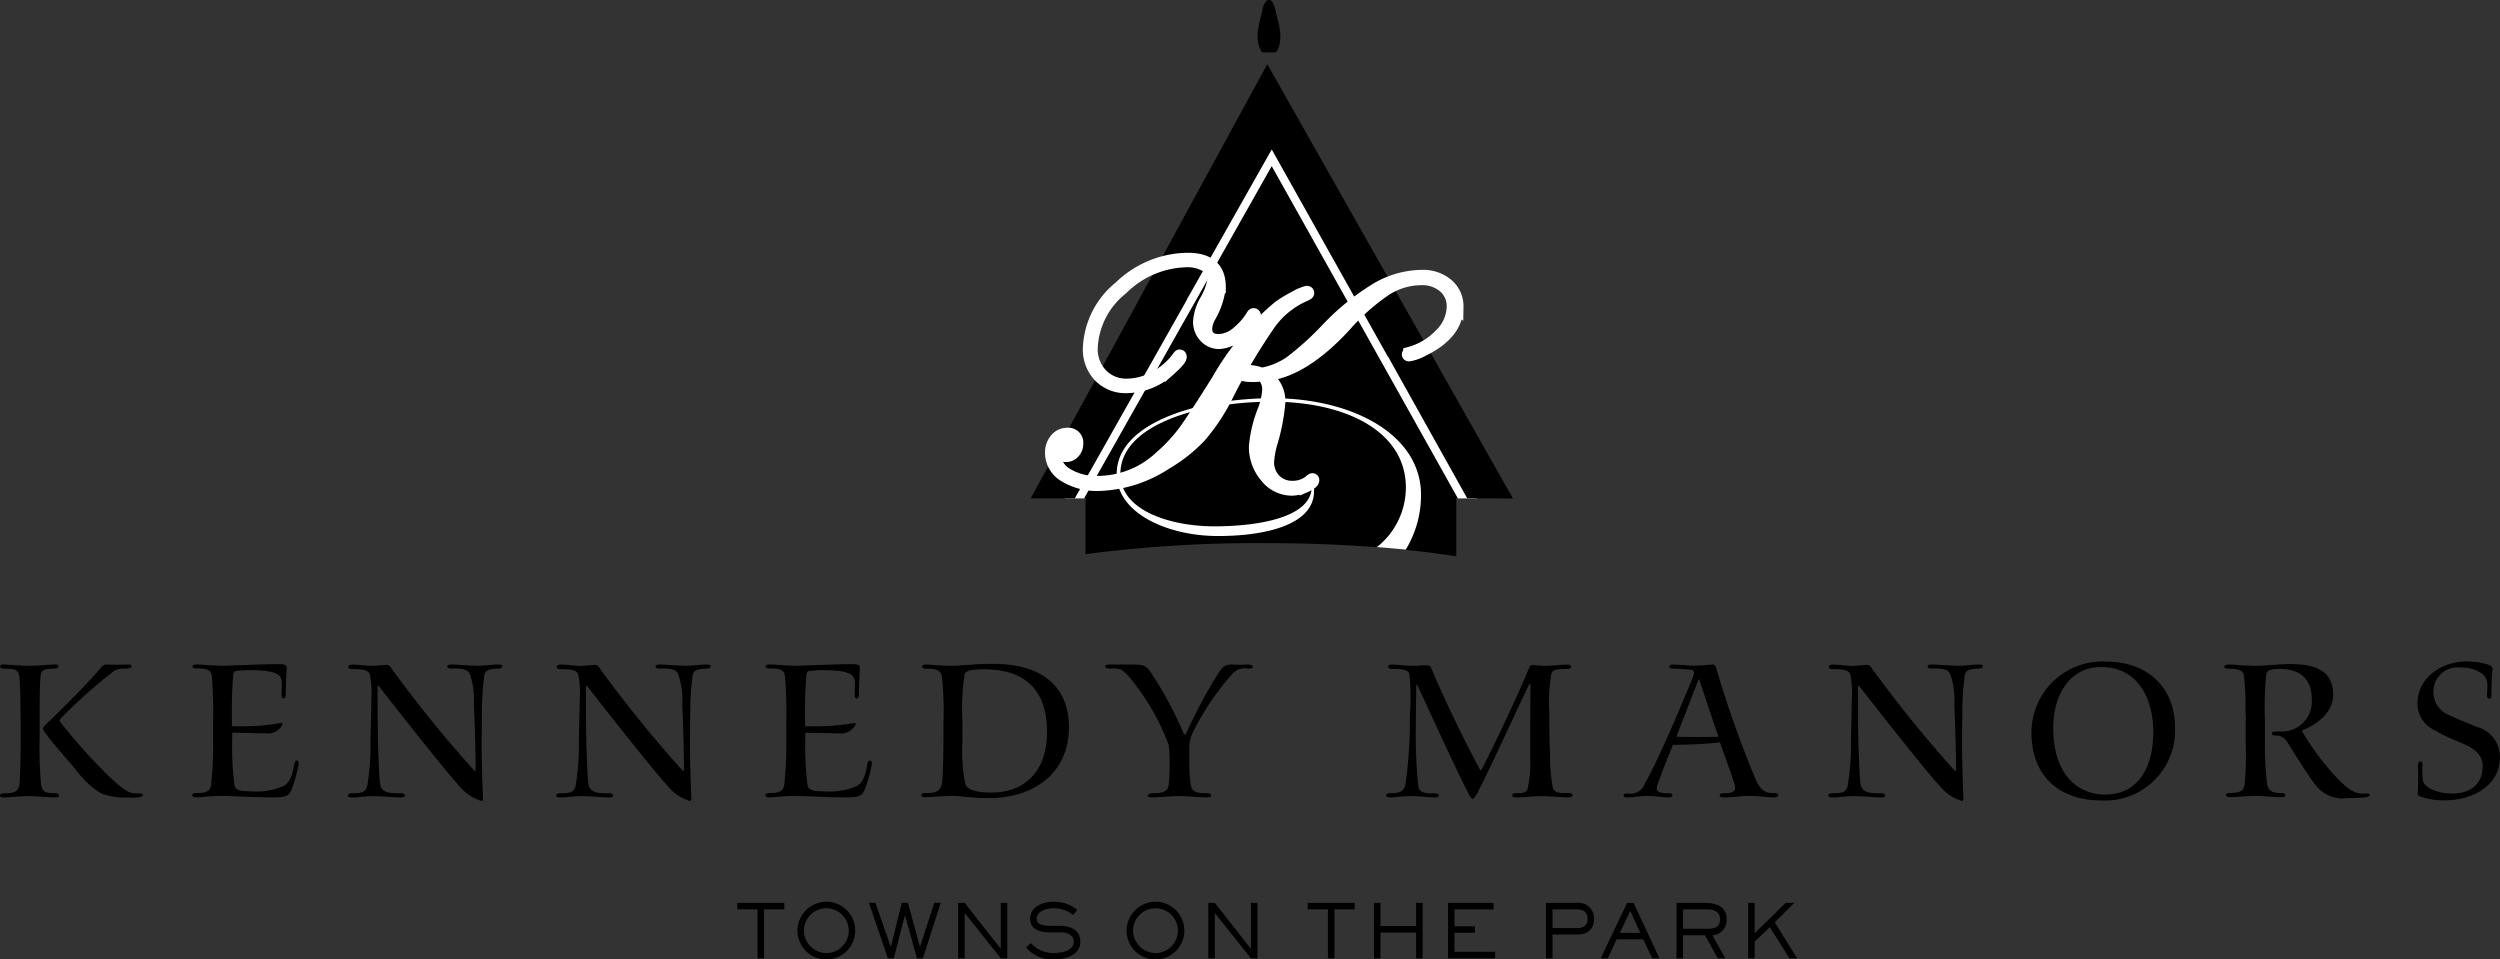 <svg id="Component_3_1" data-name="Component 3 – 1" xmlns="http://www.w3.org/2000/svg" width="208.445" height="80" viewBox="0 0 208.445 80">
  <rect x="0" y="0" width="208.445" height="80" fill="#333333" stroke="none"/>
  <path id="Path_6596" data-name="Path 6596" d="M212.77,85.75" transform="translate(-93.804 -39.124)" fill="#d8238f"/>
  <path id="Path_6597" data-name="Path 6597" d="M183.862,68.728l-.691.257.017.217a1.787,1.787,0,0,1-.508,1.392c-1.039,1.113-3.772,1.775-7.3,1.775-3.635,0-7.545-1.273-7.545-4.075,0-3.755,6.2-5.724,12.321-5.724,6.614,0,10.889,2.694,10.889,6.865a6.035,6.035,0,0,1-2.328,4.742l-.228.194c.942.068,2.163.177,3.162.274a9.034,9.034,0,0,0,1.238-5.051V69.55c-.4-5.4-6.843-7.87-12.658-7.87-6.609,0-13.3,2.271-13.3,6.609,0,3.464,4.377,5.4,8.492,5.473h.274c2.157,0,6.009-.28,7.6-2.174a2.948,2.948,0,0,0,.628-2.517Z" transform="translate(-74.124 -28.791)" fill="#fff"/>
  <path id="Path_6598" data-name="Path 6598" d="M177.146,23.01,159.9,53.747h2.42c3.772-6.683,14.353-22.759,14.827-23.6.485.867,11.42,17.731,14.7,23.6h2.42Z" transform="translate(-71.106 -12.189)" fill="#fff"/>
  <path id="Path_6599" data-name="Path 6599" d="M189.6,8.4c.725-1.147.114-2.614-.137-3.784-.108-.228-.223-.7-.639-.531a1.367,1.367,0,0,0-.36.7c-.251,1.193-.776,2.5-.057,3.618A8.32,8.32,0,0,0,189.6,8.4Z" transform="translate(-83.188 -4.049)"/>
  <path id="Path_6600" data-name="Path 6600" d="M191.971,74.09c.354-1.918-1.661-2.751-5.051-2.751,2.477-.365,6.049.263,5.336,3.036" transform="translate(-82.706 -32.897)" fill="#fff"/>
  <path id="Path_6601" data-name="Path 6601" d="M162.69,56.027h.126v4.645a110.517,110.517,0,0,1,14.9-.919c3.327,0,6.494.12,9.376.342a6.33,6.33,0,0,0,2.431-4.971c0-4.645-4.925-7.162-11.186-7.162-5.872,0-12.618,1.86-12.618,6.021,0,3.065,4.189,4.371,7.841,4.371,3.5,0,8.3-.691,8.11-3.481l.148-.057c.616,3.515-4.32,4.389-8.207,4.343-4.012-.063-8.2-1.9-8.2-5.176,0-4.286,6.871-6.312,13-6.312,6.283,0,12,2.734,12.361,7.6v.023a8.694,8.694,0,0,1-1.273,5.022c1.518.154,2.933.331,4.229.536V56.033h.137c-3.287-5.867-15.038-26.84-15.529-27.713C177.865,29.153,166.462,49.344,162.69,56.027Z" transform="translate(-72.304 -14.469)"/>
  <path id="Path_6602" data-name="Path 6602" d="M195.1,49.636l-8.132-14.381h0L174.619,13.42,154.89,49.63h3.675l4.566-8.087h0l4.805-8.515c-.006,0-.011.006-.017.006l7.071-12.5,9.685,17.281c.006-.006.011-.011.011-.017l6.6,11.819Z" transform="translate(-68.955 -8.072)"/>
  <g id="Group_635" data-name="Group 635" transform="translate(0 55.146)">
    <path id="Path_6603" data-name="Path 6603" d="M6.022,105.872c0-2.06-.034-3.059-.091-3.652-.034-.542-.234-.742-1.193-.742-.217,0-.417-.034-.417-.166s.091-.183.274-.183c.308,0,1.467.108,2.1.108.942,0,1.809-.108,2.169-.108.234,0,.325.034.325.166,0,.108-.108.183-.4.183-.925,0-1.067.183-1.1.668-.074.867-.074,1.9-.074,3.727v1.358a33.877,33.877,0,0,0,.108,3.8c.074.633.251.833,1.159.833.217,0,.342.074.342.183,0,.143-.126.166-.36.166-.651,0-1.558-.108-2.134-.108-.651,0-1.7.108-2.077.108-.2,0-.342-.034-.342-.143,0-.126.126-.2.382-.2.942,0,1.193-.217,1.25-.85.034-.508.091-1.666.091-3.961v-1.187Zm7.105-4.737c.234,0,.633.017.776.017.165,0,.925-.017,1.141-.017.166,0,.234.057.234.143,0,.126-.166.2-.668.2a1.352,1.352,0,0,0-.942.308,43.64,43.64,0,0,0-4.286,3.835.22.22,0,0,0-.057.291,46.53,46.53,0,0,0,4.195,4.668c1.358,1.233,1.626,1.318,2.4,1.3.2,0,.291.051.291.143,0,.166-.342.234-1.427.2a4.952,4.952,0,0,1-2.1-.382,7.445,7.445,0,0,1-2.077-1.975c-.925-1.084-1.918-2.186-2.551-3.076a1.014,1.014,0,0,1-.166-.291c0-.074.034-.183.274-.4,1.033-.976,3.236-3.145,4.594-4.737A.562.562,0,0,1,13.127,101.136Z" transform="translate(-4.31 -100.873)"/>
    <path id="Path_6604" data-name="Path 6604" d="M34.141,105.727a35.836,35.836,0,0,0-.108-3.618c-.057-.468-.274-.668-1.193-.668-.251,0-.417-.017-.417-.166,0-.126.126-.165.382-.165.234,0,.6.034.993.057s.816.051,1.119.051c.491,0,1.318-.051,2.226-.074.925-.034,1.883-.074,2.6-.057.491,0,.542.126.525.417-.034.633-.074,1.558-.074,2.077,0,.2-.057.36-.166.36s-.183-.074-.183-.274c0-.234.017-.725.017-1.033,0-.708-.491-1.05-2.711-1.05a7.8,7.8,0,0,0-.976.057c-.234,0-.325.074-.36.308a38.412,38.412,0,0,0-.108,3.869v.434A19.6,19.6,0,0,0,39.745,106c.166-.051.217.034.166.126a1.327,1.327,0,0,1-1.341.725c-.508,0-1.119-.017-1.644-.034-.525,0-.976-.017-1.193-.017v.342a25.907,25.907,0,0,0,.183,4.035c.091.4.417.508,1.375.508A5.669,5.669,0,0,0,40,111.251c.491-.274.708-.742.9-1.826.034-.217.126-.308.234-.308s.126.108.143.274a12.253,12.253,0,0,1-.559,2.06c-.234.616-.468.742-1.626.742-1.392,0-3.652-.126-4.235-.126-.793,0-1.644.108-2.1.126-.234,0-.36-.051-.36-.183s.126-.183.434-.183c.742,0,1.067-.165,1.141-.685a32.114,32.114,0,0,0,.166-3.886Z" transform="translate(-16.369 -100.853)"/>
    <path id="Path_6605" data-name="Path 6605" d="M57.617,103.8c0,1.284,0,2.893.034,3.943.034.942.074,2.751.183,3.4.143.559.468.742,1.666.725.274,0,.382.051.382.183s-.126.166-.382.166c-.491,0-1.427-.108-2.209-.108-.725,0-1.341.108-1.718.108-.325,0-.434-.034-.434-.166s.143-.183.36-.183c.816,0,1.1-.091,1.25-.6a20.54,20.54,0,0,0,.274-3.687c.017-1.033.074-2.893.074-3.561a8.47,8.47,0,0,0-.108-1.992c-.108-.451-.616-.508-1.392-.508-.274,0-.417-.034-.417-.183,0-.166.166-.2.342-.2a5.407,5.407,0,0,1,.776.057c.274.017.542.051.776.051.542,0,1.05-.091,1.284-.074a.343.343,0,0,1,.325.166,104.29,104.29,0,0,0,6.98,8.629c.051.051.126.074.126-.057,0-1.575-.074-3.835-.143-5.41a6.845,6.845,0,0,0-.342-2.585c-.217-.4-.633-.451-1.467-.451-.274,0-.417-.017-.417-.166,0-.126.165-.166.417-.166.36,0,1.575.108,2.169.108.508,0,1.21-.108,1.666-.108.251,0,.342.034.342.143,0,.143-.126.183-.342.2-.85.034-1.05.143-1.159.559a24.355,24.355,0,0,0-.2,3.219c-.017.793-.034,2.619-.017,3.527.034,1.535.074,2.751.108,3.51,0,.126-.034.217-.143.217a3.8,3.8,0,0,1-1.592-.976c-1.318-1.392-5.827-7.145-6.928-8.572-.074-.091-.126-.074-.126,0v.839Z" transform="translate(-26.132 -100.873)"/>
    <path id="Path_6606" data-name="Path 6606" d="M88.057,103.8c0,1.284,0,2.893.034,3.943.034.942.074,2.751.183,3.4.143.559.468.742,1.666.725.274,0,.382.051.382.183s-.126.166-.382.166c-.491,0-1.427-.108-2.209-.108-.725,0-1.341.108-1.718.108-.325,0-.434-.034-.434-.166s.143-.183.36-.183c.816,0,1.1-.091,1.25-.6a20.541,20.541,0,0,0,.274-3.687c.017-1.033.074-2.893.074-3.561a8.47,8.47,0,0,0-.108-1.992c-.108-.451-.616-.508-1.392-.508-.274,0-.417-.034-.417-.183,0-.166.166-.2.342-.2a5.407,5.407,0,0,1,.776.057c.274.017.542.051.776.051.542,0,1.05-.091,1.284-.074a.343.343,0,0,1,.325.166,104.294,104.294,0,0,0,6.98,8.629c.051.051.126.074.126-.057,0-1.575-.074-3.835-.143-5.41a6.845,6.845,0,0,0-.342-2.585c-.217-.4-.633-.451-1.467-.451-.274,0-.417-.017-.417-.166,0-.126.166-.166.417-.166.36,0,1.575.108,2.169.108.508,0,1.21-.108,1.666-.108.251,0,.342.034.342.143,0,.143-.126.183-.342.2-.85.034-1.05.143-1.159.559a24.355,24.355,0,0,0-.2,3.219c-.017.793-.034,2.619-.017,3.527.034,1.535.074,2.751.108,3.51,0,.126-.034.217-.143.217a3.8,3.8,0,0,1-1.592-.976c-1.318-1.392-5.827-7.145-6.928-8.572-.074-.091-.126-.074-.126,0v.839Z" transform="translate(-39.2 -100.873)"/>
    <path id="Path_6607" data-name="Path 6607" d="M117.881,105.727a35.842,35.842,0,0,0-.108-3.618c-.057-.468-.274-.668-1.193-.668-.251,0-.417-.017-.417-.166,0-.126.126-.165.382-.165.234,0,.6.034.993.057s.816.051,1.119.051c.491,0,1.318-.051,2.226-.074.925-.034,1.883-.074,2.6-.057.491,0,.542.126.525.417-.034.633-.074,1.558-.074,2.077,0,.2-.057.36-.165.36s-.183-.074-.183-.274c0-.234.017-.725.017-1.033,0-.708-.491-1.05-2.711-1.05a7.8,7.8,0,0,0-.976.057c-.234,0-.325.074-.36.308a38.412,38.412,0,0,0-.108,3.869v.434a19.6,19.6,0,0,0,4.035-.251c.165-.051.217.034.165.126a1.327,1.327,0,0,1-1.341.725c-.508,0-1.119-.017-1.644-.034-.525,0-.976-.017-1.193-.017v.342a25.909,25.909,0,0,0,.183,4.035c.091.4.417.508,1.375.508a5.669,5.669,0,0,0,2.711-.434c.491-.274.708-.742.9-1.826.034-.217.126-.308.234-.308s.126.108.143.274a12.253,12.253,0,0,1-.559,2.06c-.234.616-.468.742-1.626.742-1.392,0-3.652-.126-4.235-.126-.793,0-1.644.108-2.1.126-.234,0-.36-.051-.36-.183s.126-.183.434-.183c.742,0,1.067-.165,1.141-.685a32.119,32.119,0,0,0,.165-3.886Z" transform="translate(-52.32 -100.853)"/>
    <path id="Path_6608" data-name="Path 6608" d="M140.769,105.857a26.858,26.858,0,0,0-.143-3.778c-.091-.491-.451-.633-1.21-.633-.274,0-.434-.034-.434-.183,0-.126.143-.166.36-.166a8.138,8.138,0,0,1,.85.057c.36.017.793.051,1.21.051.468,0,1.01-.051,1.609-.091.616-.057,1.267-.074,1.935-.074,3.635,0,6.278,1.575,6.278,5.279,0,3.869-2.968,5.912-6.654,5.912a15.884,15.884,0,0,1-1.792-.091c-.491-.034-.9-.091-1.267-.091-.274,0-.725.017-1.159.051-.434.017-.85.057-1.05.057-.274,0-.382-.034-.382-.183,0-.108.126-.165.325-.165.959.017,1.267-.183,1.392-.816.108-.576.126-3.093.126-4.143v-.993Zm1.575,1.695a14.342,14.342,0,0,0,.234,3.493c.2.542.976.725,2.226.725,2.494,0,4.594-1.535,4.594-5.045,0-3.978-2.351-5.228-5.228-5.228-1.119,0-1.518.091-1.644.417a19.45,19.45,0,0,0-.183,3.943v1.695Z" transform="translate(-62.099 -100.835)"/>
    <path id="Path_6609" data-name="Path 6609" d="M165.8,101.281c0-.108.108-.143.451-.143h1.883c.742,0,1.033.091,1.341.491a30.51,30.51,0,0,1,2.842,5.245c.057.126.165.126.217,0a45.039,45.039,0,0,1,2.677-5.011c.382-.576.616-.725,1.067-.725s.867.034,1.318,0c.308-.017.491.057.491.183s-.108.166-.451.143a1.381,1.381,0,0,0-1.233.434,21.9,21.9,0,0,0-3.293,4.862,3.02,3.02,0,0,0-.308,1.518v1.05a11.51,11.51,0,0,0,.126,1.883c.074.417.325.651,1.159.651.291,0,.525.051.525.166s-.091.183-.291.183c-.85,0-1.609-.108-2.351-.108-.793,0-1.575.108-2.243.108-.274,0-.4-.017-.4-.143s.183-.2.468-.2c.833,0,1.21-.183,1.267-.616a11.094,11.094,0,0,0,.091-1.792,10.289,10.289,0,0,0-.074-1.626,19.573,19.573,0,0,0-3.276-5.644,3.072,3.072,0,0,0-.725-.651,2.163,2.163,0,0,0-.867-.057c-.308,0-.417-.074-.417-.183v-.017Z" transform="translate(-73.635 -100.876)"/>
    <path id="Path_6610" data-name="Path 6610" d="M218.844,105.626c0-.9,0-1.86.017-2.785,0-.074-.074-.108-.126-.034-.942,1.952-3.361,7.253-4.32,9.063-.126.234-.291.468-.382.468s-.183-.126-.291-.342c-1.176-2.26-3.692-7.813-4.3-9.114-.034-.074-.108-.091-.108.017,0,.576-.034,2.3-.034,3.2a42.779,42.779,0,0,0,.2,5.153c.091.508.382.633,1.375.633.274,0,.342.051.342.166s-.108.166-.342.166c-.468,0-1.41-.108-1.9-.108-.85,0-1.267.091-1.718.108-.251,0-.434-.017-.434-.166,0-.126.143-.183.36-.183.776,0,1.067-.143,1.233-.633a37.213,37.213,0,0,0,.382-5.827,19.589,19.589,0,0,0-.034-3.436c-.108-.36-.382-.468-1.392-.468-.251,0-.382-.034-.382-.183s.126-.183.36-.183c.2,0,.491.034.793.057a9.9,9.9,0,0,0,.993.051c.508,0,.833-.074,1.084-.034.183,0,.291.017.342.165.959,2.351,2.785,6.112,4.035,8.429.074.183.126.2.234,0,1.176-2.294,2.8-5.735,3.909-8.372.057-.126.108-.251.251-.251.126,0,.291.017.468.034.2.017.434.034.668.034.251,0,.6-.034.924-.051.342-.034.668-.057.85-.057.2,0,.342.057.342.165,0,.126-.091.2-.4.2-.867,0-1.1.074-1.233.36a13.438,13.438,0,0,0-.183,3.219c0,.633,0,2.277.057,3.453a15.2,15.2,0,0,0,.234,2.859c.166.434.508.468,1.25.451.291,0,.4.074.4.183,0,.143-.143.183-.36.183-.508,0-1.684-.108-2.209-.108-.559,0-1.535.108-2.083.108-.251,0-.382-.034-.382-.166s.108-.183.417-.183c.325,0,.651,0,.85-.291a10.259,10.259,0,0,0,.234-2.751v-3.2Z" transform="translate(-91.249 -100.877)"/>
    <path id="Path_6611" data-name="Path 6611" d="M245.625,107.832c-.491,1.193-.993,2.477-1.3,3.384-.143.434,0,.651.942.651.183,0,.325.051.325.183,0,.091-.108.166-.342.166-.342,0-1.267-.126-1.735-.126-.491,0-1.3.126-1.644.126-.274,0-.36-.057-.36-.183,0-.108.108-.143.36-.143a1.256,1.256,0,0,0,1.41-.816c1.084-1.918,2.785-5.912,3.384-7.362.165-.417.508-1.176.668-1.626.108-.342.051-.508-.291-.525-.4-.034-.976-.074-1.341-.074-.217,0-.382-.057-.382-.166,0-.126.108-.183.342-.183.342,0,1.267.091,1.752.091a14.037,14.037,0,0,0,1.427-.091.306.306,0,0,1,.382.251,89.642,89.642,0,0,0,3.293,9.3c.382.867.776,1.159,1.375,1.159.36,0,.508.034.508.183s-.126.183-.417.183c-.417,0-1.25-.126-2.009-.126-.685,0-1.21.126-2.026.126-.274,0-.417-.034-.417-.165s.126-.183.434-.183c.816,0,.959-.274.776-.85-.325-.976-.867-2.477-1.193-3.384A38.868,38.868,0,0,1,245.625,107.832Zm2.209-5.41c-.017-.074-.074-.057-.091.017-.434,1.119-1.341,3.436-1.826,4.72.742.017,2.134.034,3.51,0C248.883,105.589,248.358,104,247.833,102.422Z" transform="translate(-106.142 -100.875)"/>
    <path id="Path_6612" data-name="Path 6612" d="M273.907,103.8c0,1.284,0,2.893.034,3.943.034.942.074,2.751.183,3.4.143.559.468.742,1.666.725.274,0,.382.051.382.183s-.126.166-.382.166c-.491,0-1.427-.108-2.209-.108-.725,0-1.341.108-1.718.108-.325,0-.434-.034-.434-.166s.143-.183.36-.183c.816,0,1.1-.091,1.25-.6a20.54,20.54,0,0,0,.274-3.687c.017-1.033.074-2.893.074-3.561a8.47,8.47,0,0,0-.108-1.992c-.108-.451-.616-.508-1.393-.508-.268,0-.417-.034-.417-.183,0-.166.165-.2.342-.2a5.407,5.407,0,0,1,.776.057c.274.017.542.051.776.051.542,0,1.05-.091,1.284-.074a.343.343,0,0,1,.325.166,104.291,104.291,0,0,0,6.98,8.629c.051.051.126.074.126-.057,0-1.575-.074-3.835-.143-5.41a6.725,6.725,0,0,0-.342-2.585c-.217-.4-.633-.451-1.467-.451-.274,0-.417-.017-.417-.166,0-.126.166-.166.417-.166.359,0,1.575.108,2.169.108.508,0,1.21-.108,1.666-.108.251,0,.342.034.342.143,0,.143-.126.183-.342.2-.85.034-1.05.143-1.159.559a24.361,24.361,0,0,0-.2,3.219c-.017.793-.034,2.619-.017,3.527.034,1.535.074,2.751.108,3.51,0,.126-.034.217-.143.217a3.8,3.8,0,0,1-1.592-.976c-1.318-1.392-5.827-7.145-6.928-8.572-.074-.091-.126-.074-.126,0v.839Z" transform="translate(-118.987 -100.873)"/>
    <path id="Path_6613" data-name="Path 6613" d="M307.338,100.7c3.276,0,5.735,2.009,5.735,5.5a5.841,5.841,0,0,1-6.169,6.078c-3.361,0-5.8-1.935-5.8-5.644a5.917,5.917,0,0,1,6.221-5.935h.017Zm-.457.451c-2.443,0-3.961,2.134-3.961,5.1,0,3.778,1.975,5.536,4.32,5.536,2.842,0,4.018-2.385,4.018-5.193,0-2.928-1.358-5.444-4.36-5.444Z" transform="translate(-131.724 -100.684)"/>
    <path id="Path_6614" data-name="Path 6614" d="M331.039,105.253a21.067,21.067,0,0,0-.143-3.293c-.074-.36-.468-.508-1.21-.508-.274,0-.417-.034-.417-.143,0-.143.183-.2.382-.2.217,0,.559.017.942.057.382.017.793.051,1.193.051.36,0,.885-.034,1.427-.074s1.119-.074,1.558-.074c2.551,0,3.578.85,3.578,2.551,0,1.609-1.558,2.585-2.619,3a21.194,21.194,0,0,0,3.31,4.32c.867.776,1.267.976,2.026.925.2-.017.325.017.325.143,0,.183-.508.217-1.843.234a2.821,2.821,0,0,1-2.619-1.033c-.525-.633-1.626-2.385-2.169-3.276-.468-.759-.668-.885-1.159-.9-.234,0-.359-.051-.359-.183s.143-.165.633-.165a2.492,2.492,0,0,0,2.694-2.677c0-1.752-1.033-2.534-2.694-2.534-.708,0-1.05.126-1.1.434a27.861,27.861,0,0,0-.108,3.995v1.575a24.368,24.368,0,0,0,.2,3.709c.108.491.508.633,1.1.633.291,0,.4.074.4.183,0,.126-.108.165-.36.165-.508,0-1.558-.108-2.134-.108-.651,0-1.7.108-2.077.108-.274,0-.382-.057-.382-.165s.091-.183.291-.183c.793,0,1.159-.143,1.25-.616a26.638,26.638,0,0,0,.108-3.47v-2.483Z" transform="translate(-143.818 -100.847)"/>
    <path id="Path_6615" data-name="Path 6615" d="M361.7,100.691a5.492,5.492,0,0,1,1.843.308.357.357,0,0,1,.217.417,16.4,16.4,0,0,0-.074,2.043c0,.217-.051.325-.183.325s-.217-.126-.2-.342c.017-.165.034-.451.034-.685a1.253,1.253,0,0,0-.434-1.05,2.869,2.869,0,0,0-1.775-.508,2,2,0,0,0-2.277,2.169,2.044,2.044,0,0,0,1.341,1.809c.559.274,1.518.651,2.243.959a2.586,2.586,0,0,1,1.952,2.568c0,2.209-2.134,3.561-4.611,3.561a5.729,5.729,0,0,1-2.043-.325c-.143-.051-.2-.126-.2-.234.034-.525.051-1.484.017-2.3,0-.251.051-.382.183-.382s.2.051.2.308a5.42,5.42,0,0,0,.034,1.3c.143.633,1.318,1.067,2.425,1.067,1.535,0,2.551-.776,2.551-2.277,0-.942-.616-1.484-1.918-2.009a15,15,0,0,1-2.117-1.016,2.392,2.392,0,0,1-1.393-2.226c0-2.083,1.935-3.493,4.16-3.493h.023Z" transform="translate(-155.946 -100.68)"/>
  </g>
  <g id="Group_636" data-name="Group 636" transform="translate(61.475 75.183)">
    <path id="Path_6616" data-name="Path 6616" d="M114.261,140.583h-.542V136.5H112.03v-.542h3.921v.542h-1.689Z" transform="translate(-112.03 -135.863)"/>
    <path id="Path_6617" data-name="Path 6617" d="M123.3,135.79a2.409,2.409,0,1,1-2.483,2.408A2.437,2.437,0,0,1,123.3,135.79Zm0,4.28a1.868,1.868,0,1,0-1.94-1.866A1.888,1.888,0,0,0,123.3,140.07Z" transform="translate(-115.804 -135.79)"/>
    <path id="Path_6618" data-name="Path 6618" d="M135.757,140.583h-.491L134.273,137h-.011l-.93,3.578h-.491l-1.581-4.623h.542l1.278,3.67h.011l.907-3.67h.519l.993,3.67h.011l1.187-3.67h.542Z" transform="translate(-120.286 -135.863)"/>
    <path id="Path_6619" data-name="Path 6619" d="M148.4,140.583h-.542l-3-3.767h-.011v3.767h-.542V135.96h.542l3,3.818h.011V135.96h.542Z" transform="translate(-125.888 -135.863)"/>
    <path id="Path_6620" data-name="Path 6620" d="M157.009,137.8c.862,0,1.741.314,1.741,1.335,0,1-1.073,1.472-2.209,1.472a2.877,2.877,0,0,1-2.311-.993l.388-.382a2.478,2.478,0,0,0,1.94.833c1.044,0,1.644-.394,1.644-.93,0-.582-.588-.793-1.05-.793h-.976c-.9,0-1.615-.3-1.615-1.158,0-.639.582-1.393,2-1.393a3.085,3.085,0,0,1,1.935.679l-.337.428a2.574,2.574,0,0,0-1.609-.559c-1.044,0-1.444.485-1.444.85,0,.616.782.616,1.335.616h.571Z" transform="translate(-130.147 -135.79)"/>
    <path id="Path_6621" data-name="Path 6621" d="M171.383,135.79A2.409,2.409,0,1,1,168.9,138.2,2.437,2.437,0,0,1,171.383,135.79Zm0,4.28a1.868,1.868,0,1,0-1.94-1.866A1.888,1.888,0,0,0,171.383,140.07Z" transform="translate(-136.445 -135.79)"/>
    <path id="Path_6622" data-name="Path 6622" d="M184.942,140.583H184.4l-3-3.767h-.011v3.767h-.542V135.96h.542l3,3.818h.011V135.96h.542Z" transform="translate(-141.575 -135.863)"/>
    <path id="Path_6623" data-name="Path 6623" d="M197.591,140.583h-.542V136.5H195.36v-.542h3.921v.542h-1.689v4.08Z" transform="translate(-147.804 -135.863)"/>
    <path id="Path_6624" data-name="Path 6624" d="M209.1,140.583h-.542v-2.146h-2.973v2.146h-.542V135.96h.542v1.935h2.973V135.96h.542Z" transform="translate(-151.96 -135.863)"/>
    <path id="Path_6625" data-name="Path 6625" d="M219.792,140.583H215.86V135.96h3.8v.542H216.4v1.41h1.712v.542H216.4v1.587h3.39Z" transform="translate(-156.605 -135.863)"/>
    <path id="Path_6626" data-name="Path 6626" d="M230.722,140.583h-.542V135.96h2.551a1.294,1.294,0,0,1,1.455,1.324c0,.982-.639,1.318-1.455,1.318h-2.009Zm2.009-2.522c.519,0,.913-.16.913-.776,0-.645-.445-.782-.913-.782h-2.009v1.558Z" transform="translate(-162.753 -135.863)"/>
    <path id="Path_6627" data-name="Path 6627" d="M243.068,140.583h-.6L241.71,139h-2.22l-.725,1.587h-.6l2.2-4.623h.542Zm-2.437-3.961-.867,1.838h1.706Z" transform="translate(-166.179 -135.863)"/>
    <path id="Path_6628" data-name="Path 6628" d="M253.313,140.583h-.622l-1.067-1.923h-1.832v1.923h-.542V135.96h2.306c.7,0,1.866.131,1.866,1.324a1.245,1.245,0,0,1-1.181,1.375Zm-1.535-2.465c.611,0,1.1-.074,1.1-.828,0-.571-.508-.788-1-.788h-2.083v1.615Z" transform="translate(-170.94 -135.863)"/>
    <path id="Path_6629" data-name="Path 6629" d="M263.8,140.583h-.645l-1.638-2.6-1.261,1.2v1.4h-.542V135.96h.542v2.534l2.579-2.534h.719l-1.626,1.621Z" transform="translate(-175.43 -135.863)"/>
  </g>
  <g id="Group_637" data-name="Group 637" transform="translate(87.63 21.578)">
    <path id="Path_6630" data-name="Path 6630" d="M179.307,44.719c0,.051-.086.114-.257.183a7.13,7.13,0,0,0-2.9,2.306,49.655,49.655,0,0,0-3.652,6.175,16.243,16.243,0,0,1-2.2,3.3,12.94,12.94,0,0,1-2.848,2.249,10.8,10.8,0,0,1-5.553,1.786,5.177,5.177,0,0,1-2.916-.748,2.241,2.241,0,0,1-1.119-1.94,1.683,1.683,0,0,1,.388-1.124,1.213,1.213,0,0,1,.964-.457.743.743,0,0,1,.833.85,1.011,1.011,0,0,1-.274.708.856.856,0,0,1-.662.3c-.422,0-.633-.228-.633-.7q0-.257-.1-.257c-.137,0-.205.234-.205.708a2.012,2.012,0,0,0,1,1.735,4.65,4.65,0,0,0,2.625.668,7.626,7.626,0,0,0,5.142-2.054,13.974,13.974,0,0,0,1.946-2.06q.762-1.019,2.871-4.389a22.33,22.33,0,0,1,5.1-6.106,9.776,9.776,0,0,1,1.313-.793,3.861,3.861,0,0,1,1.027-.445C179.272,44.616,179.307,44.651,179.307,44.719Zm-4.446,1.866c0,.188-.251.548-.759,1.079a3.184,3.184,0,0,1-2.186,1.221,1.6,1.6,0,0,1-1.221-.519,1.8,1.8,0,0,1-.491-1.278,4.149,4.149,0,0,1,.554-1.758,4.993,4.993,0,0,0,.656-1.809,1.211,1.211,0,0,0-.628-1.056,3.031,3.031,0,0,0-1.632-.4,7.884,7.884,0,0,0-5.376,2.306,6.663,6.663,0,0,0-2.522,4.925,3.044,3.044,0,0,0,.822,2.2,2.829,2.829,0,0,0,2.134.856,4.886,4.886,0,0,0,2.368-.662,5.582,5.582,0,0,0,1.923-1.706c.034-.04.063-.063.074-.063.068,0,.1.04.1.114q0,.257-.822.993a5.391,5.391,0,0,1-3.675,1.535,3.035,3.035,0,0,1-2.283-.9,3.2,3.2,0,0,1-.879-2.34,6.873,6.873,0,0,1,2.58-5.119,8.248,8.248,0,0,1,5.656-2.346c1.792,0,2.682.788,2.682,2.363a6.459,6.459,0,0,1-.85,2.505,2.306,2.306,0,0,0-.285.936c0,.651.354.976,1.056.976a2.575,2.575,0,0,0,1.621-.708,5.441,5.441,0,0,0,1.17-1.375c.034-.051.068-.08.1-.08C174.827,46.483,174.861,46.517,174.861,46.585Zm16.892-.736q0,2.268-2.945,3.681a3.676,3.676,0,0,1-1.079.382c-.08,0-.114-.023-.114-.074,0-.068.04-.108.114-.131a5.545,5.545,0,0,0,2.591-1.535,3.333,3.333,0,0,0,1.033-2.306,2.113,2.113,0,0,0-.725-1.666,2.77,2.77,0,0,0-1.906-.639,5.537,5.537,0,0,0-2.928.867,17.787,17.787,0,0,0-3.43,3.047q-3.51,3.8-6.654,4.1a2.52,2.52,0,0,1,1.181,2.38,16.758,16.758,0,0,1-.628,3.213,7.275,7.275,0,0,0-.3,1.609,2.1,2.1,0,0,0,.571,1.512,2,2,0,0,0,1.484.582,2.277,2.277,0,0,0,1.427-.491c.1-.1.171-.143.205-.143a.07.07,0,0,1,.08.08c0,.16-.211.337-.628.519a2.912,2.912,0,0,1-1.158.274,2.763,2.763,0,0,1-2.169-1.073,3.812,3.812,0,0,1-.913-2.54,10.725,10.725,0,0,1,.748-3.07,5.66,5.66,0,0,0,.36-1.661,1.561,1.561,0,0,0-.5-1.193,5.511,5.511,0,0,1-.782.063c-.633,0-.953-.08-.953-.245,0-.12.177-.183.525-.183a3.269,3.269,0,0,1,1.159.234,6,6,0,0,0,2.391-.976A24.737,24.737,0,0,0,180.87,47.7a20.006,20.006,0,0,1,4.2-3.39,7.61,7.61,0,0,1,3.727-1.027,3.147,3.147,0,0,1,2.129.725A2.376,2.376,0,0,1,191.753,45.849Z" transform="translate(-157.86 -41.86)" fill="#fff" stroke="#fff" stroke-width="1"/>
  </g>
</svg>
